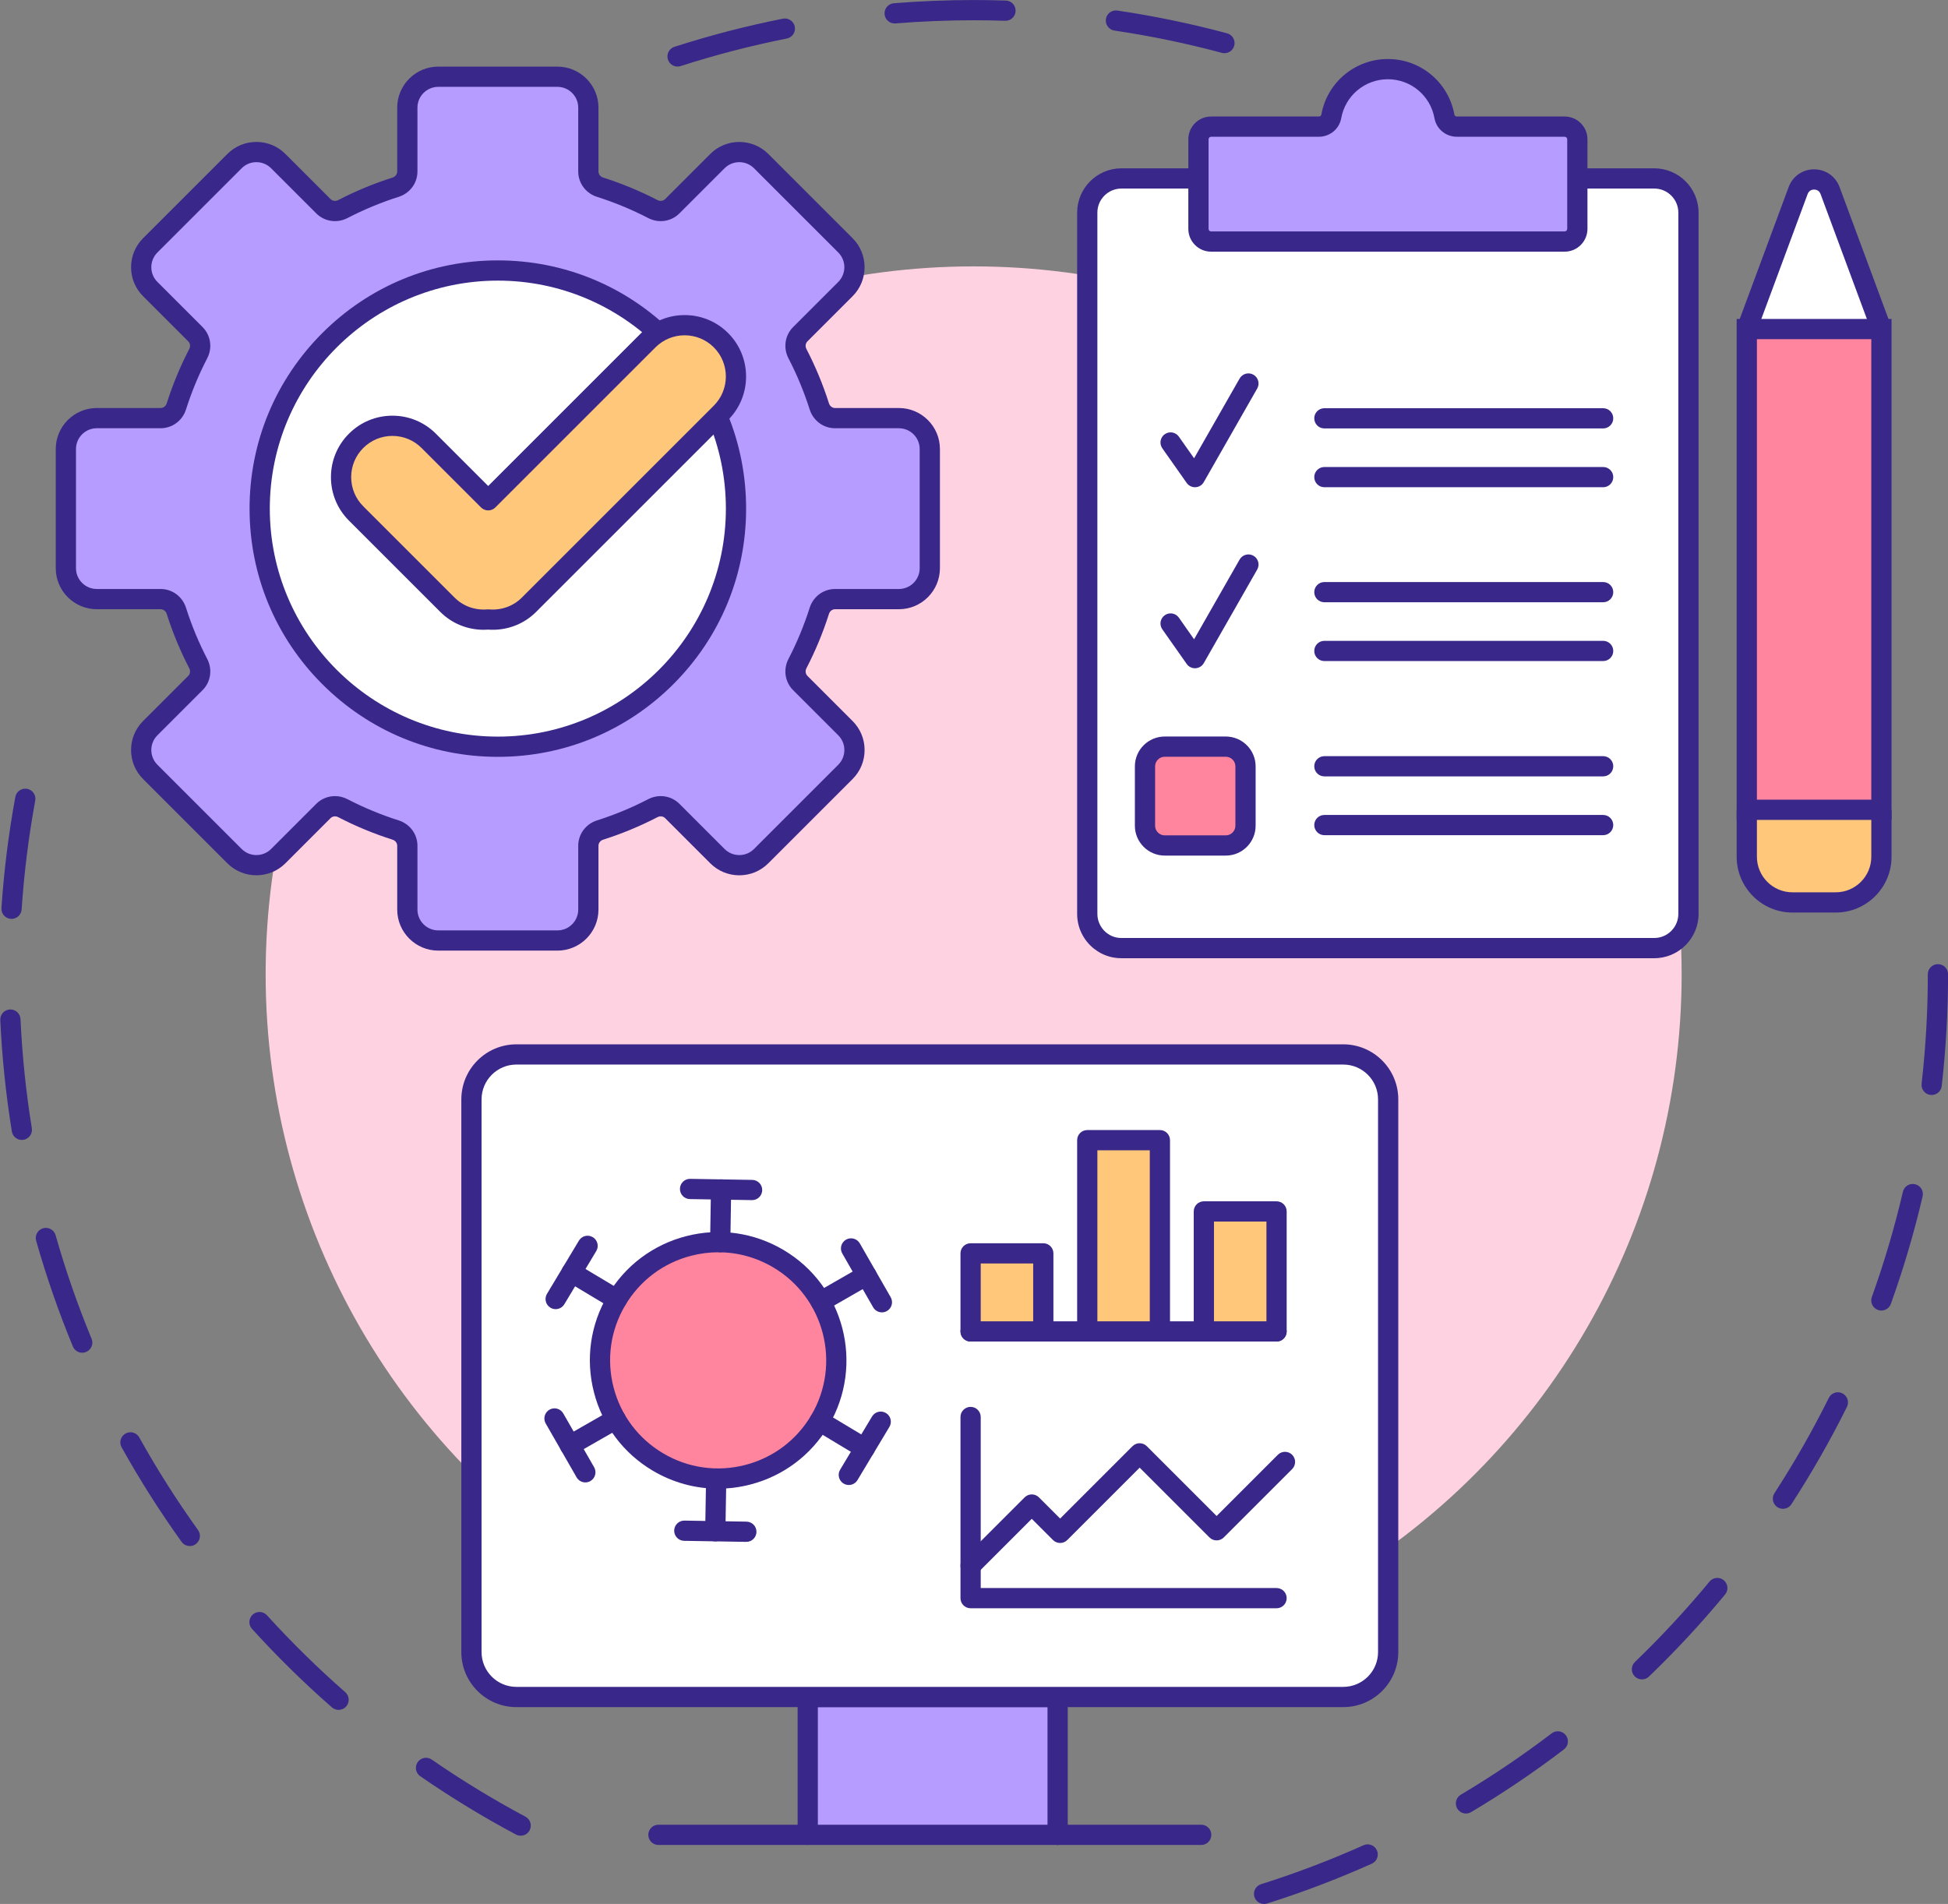 <?xml version="1.0" encoding="UTF-8"?><svg xmlns="http://www.w3.org/2000/svg" xmlns:xlink="http://www.w3.org/1999/xlink" height="2575.1" preserveAspectRatio="xMidYMid meet" version="1.0" viewBox="742.8 712.4 2634.2 2575.1" width="2634.2" zoomAndPan="magnify"><rect x="742.8" y="712.4" width="2634.2" height="2575.1" fill="#808080" stroke="none"/><g><g><g><g id="change1_28"><path d="M1659.031,802.424c-5.78,0-11.149-3.691-13.018-9.487c-2.318-7.191,1.634-14.9,8.824-17.217 c47.894-15.436,97.227-28.234,146.632-38.041c7.412-1.472,14.61,3.345,16.082,10.755c1.471,7.41-3.345,14.61-10.755,16.082 c-48.373,9.601-96.674,22.133-143.566,37.245C1661.837,802.21,1660.421,802.424,1659.031,802.424z M2398.587,784.347 c-1.176,0-2.369-0.153-3.558-0.472c-47.556-12.776-96.421-22.913-145.236-30.131c-7.475-1.106-12.637-8.06-11.532-15.534 c1.106-7.474,8.063-12.635,15.533-11.532c49.856,7.372,99.763,17.726,148.333,30.773c7.296,1.961,11.622,9.464,9.663,16.761 C2410.147,780.321,2404.622,784.347,2398.587,784.347z M1952.585,744.112c-7.054,0-13.04-5.421-13.621-12.575 c-0.61-7.531,5-14.13,12.53-14.741c35.659-2.891,71.97-4.357,107.922-4.357c14.459,0,29.095,0.237,43.507,0.706 c7.551,0.245,13.474,6.565,13.229,14.117c-0.246,7.55-6.578,13.473-14.118,13.229c-14.117-0.458-28.455-0.691-42.619-0.691 c-35.218,0-70.782,1.435-105.711,4.268C1953.329,744.097,1952.956,744.112,1952.585,744.112z" fill="#392789"/></g><g id="change1_29"><path d="M1446.868,3195.215c-2.172,0-4.374-0.518-6.424-1.611 c-44.389-23.663-87.911-50.186-129.357-78.835c-6.215-4.297-7.77-12.817-3.475-19.031c4.297-6.213,12.817-7.769,19.031-3.475 c40.586,28.053,83.204,54.028,126.671,77.2c6.667,3.553,9.191,11.84,5.636,18.505 C1456.49,3192.585,1451.758,3195.215,1446.868,3195.215z M1200.631,3025.039c-3.2,0-6.412-1.116-9.008-3.389 c-37.86-33.163-74.213-68.872-108.045-106.137c-5.079-5.594-4.66-14.246,0.934-19.324c5.592-5.08,14.244-4.662,19.324,0.933 c33.134,36.497,68.735,71.469,105.815,103.948c5.683,4.977,6.255,13.62,1.277,19.304 C1208.223,3023.461,1204.437,3025.039,1200.631,3025.039z M999.481,2803.453c-4.257,0-8.452-1.98-11.124-5.702 c-29.374-40.913-56.666-83.936-81.116-127.874c-3.674-6.602-1.3-14.932,5.302-18.606c6.603-3.674,14.933-1.301,18.606,5.302 c23.942,43.026,50.667,85.157,79.433,125.22c4.406,6.138,3.004,14.686-3.134,19.092 C1005.032,2802.618,1002.244,2803.453,999.481,2803.453z M854.011,2541.992c-5.369,0-10.465-3.182-12.646-8.453 c-19.241-46.503-35.96-94.615-49.691-143.004c-2.062-7.269,2.158-14.833,9.427-16.895c7.272-2.062,14.834,2.158,16.895,9.427 c13.444,47.376,29.812,94.482,48.652,140.011c2.889,6.981-0.429,14.982-7.41,17.871 C857.527,2541.658,855.754,2541.992,854.011,2541.992z M772.314,2254.172c-6.591,0-12.398-4.775-13.487-11.492 c-8.039-49.556-13.298-100.236-15.632-150.633c-0.349-7.548,5.486-13.949,13.032-14.298c7.565-0.35,13.949,5.486,14.298,13.032 c2.285,49.358,7.435,98.99,15.308,147.518c1.21,7.458-3.855,14.484-11.313,15.694 C773.779,2254.113,773.041,2254.172,772.314,2254.172z M758.418,1955.196c-0.309,0-0.618-0.01-0.929-0.031 c-7.538-0.505-13.239-7.027-12.734-14.565c3.376-50.332,9.695-100.905,18.779-150.311c1.367-7.43,8.499-12.341,15.929-10.98 c7.431,1.367,12.346,8.499,10.981,15.928c-8.897,48.379-15.083,97.903-18.389,147.195 C771.569,1949.659,765.556,1955.196,758.418,1955.196z" fill="#392789"/></g><g id="change1_30"><path d="M2452.162,3287.562c-5.812,0-11.202-3.731-13.043-9.568c-2.272-7.205,1.726-14.89,8.931-17.163 c46.973-14.817,93.603-32.557,138.596-52.725c6.892-3.094,14.988-0.008,18.078,6.888c3.09,6.894,0.007,14.988-6.888,18.078 c-45.955,20.599-93.58,38.718-141.556,53.851C2454.912,3287.357,2453.524,3287.562,2452.162,3287.562z M2725.193,3165.216 c-4.666,0-9.211-2.387-11.769-6.687c-3.863-6.492-1.732-14.888,4.762-18.751c42.317-25.178,83.654-53.102,122.862-83 c6.007-4.58,14.592-3.425,19.173,2.584s3.424,14.593-2.583,19.174c-40.038,30.528-82.25,59.044-125.464,84.754 C2729.981,3164.594,2727.571,3165.216,2725.193,3165.216z M2963.127,2983.803c-3.59,0-7.176-1.405-9.861-4.199 c-5.237-5.445-5.067-14.105,0.379-19.343c35.538-34.176,69.475-70.763,100.866-108.749c4.813-5.824,13.436-6.645,19.26-1.83 c5.823,4.813,6.643,13.436,1.83,19.26c-32.053,38.785-66.705,76.145-102.993,111.04 C2969.956,2982.534,2966.54,2983.803,2963.127,2983.803z M3153.768,2753.078c-2.553,0-5.137-0.714-7.437-2.209 c-6.336-4.114-8.137-12.588-4.021-18.924c26.875-41.382,51.609-84.735,73.514-128.856c3.359-6.769,11.566-9.529,18.336-6.171 c6.768,3.36,9.529,11.569,6.17,18.336c-22.369,45.06-47.628,89.334-75.075,131.594 C3162.633,2750.883,3158.246,2753.078,3153.768,2753.078z M3286.877,2484.918c-1.535,0-3.097-0.261-4.627-0.81 c-7.109-2.556-10.802-10.391-8.245-17.501c16.68-46.404,30.816-94.286,42.017-142.319c1.716-7.357,9.074-11.932,16.428-10.216 c7.359,1.716,11.932,9.072,10.217,16.43c-11.44,49.06-25.879,97.966-42.915,145.36 C3297.746,2481.443,3292.486,2484.918,3286.877,2484.918z M3354.913,2193.4c-0.519,0-1.042-0.03-1.57-0.09 c-7.507-0.857-12.897-7.638-12.04-15.145c5.577-48.805,8.404-98.624,8.404-148.073c0-7.555,6.125-13.68,13.68-13.68 c7.556,0,13.68,6.125,13.68,13.68c0,50.482-2.886,101.347-8.58,151.179C3367.69,2188.25,3361.774,2193.4,3354.913,2193.4z" fill="#392789"/></g><g id="change2_1"><circle cx="2059.416" cy="2030.09" fill="#ffd2e2" r="957.397"/></g></g><g><g><g><g><g><g id="change3_1"><path d="M2363.402,953.744h-0.087h-104.028c-25.489,0-46.226,20.65-46.226,46.226v195.011v10.455 v135.911v607.072c0,14.689,6.826,27.735,17.453,36.288c0,0,0,0,0.087,0c7.863,6.394,17.799,10.023,28.686,10.023h720.511 c25.489,0,46.226-20.737,46.226-46.311v-742.984V999.968c0-25.575-20.737-46.226-46.226-46.226H2875.77L2363.402,953.744z" fill="#fff"/></g><g id="change1_11"><path d="M2979.797,2008.407h-720.511c-13.451,0-25.982-4.249-36.326-12.301 c-0.353-0.233-0.693-0.48-1.023-0.746c-14.334-11.538-22.556-28.649-22.556-46.947V999.966 c0-33.033,26.873-59.906,59.906-59.906h104.028c7.556,0,13.723,6.125,13.723,13.68s-6.082,13.68-13.636,13.68h-104.115 c-17.946,0-32.546,14.6-32.546,32.546v948.447c0,9.655,4.22,18.72,11.614,25.022c0.302,0.205,0.594,0.424,0.878,0.654 c5.596,4.551,12.531,6.956,20.055,6.956H2979.8c17.945,0,32.545-14.639,32.545-32.633V999.966 c0-17.946-14.6-32.546-32.545-32.546h-104.029c-7.556,0-13.68-6.125-13.68-13.68s6.124-13.68,13.68-13.68H2979.8 c33.032,0,59.905,26.873,59.905,59.906v948.447C3039.702,1981.496,3012.829,2008.407,2979.797,2008.407z" fill="#392789"/></g></g><g><g id="change4_3"><path d="M2363.402,953.744V900.78c0-9.417,7.604-17.108,17.108-17.108h145.761 c8.121,0,15.293-5.702,16.763-13.738c6.48-36.375,38.277-64.025,76.552-64.025c38.19,0,69.986,27.648,76.466,64.025 c1.469,8.036,8.64,13.738,16.763,13.738h145.761c9.504,0,17.195,7.689,17.195,17.108v52.964v68.172 c0,9.504-7.689,17.195-17.195,17.195h-478.065c-9.504,0-17.108-7.689-17.108-17.195L2363.402,953.744L2363.402,953.744z" fill="#b69cff"/></g><g id="change1_21"><path d="M2858.575,1052.789H2380.51c-16.977,0-30.788-13.85-30.788-30.875V900.778 c0-16.976,13.811-30.787,30.788-30.787h145.76c1.622,0,3.044-1.083,3.305-2.52c7.762-43.573,45.622-75.243,90.01-75.243 c44.338,0,82.16,31.67,89.935,75.305c0.251,1.375,1.672,2.458,3.294,2.458h145.76c17.024,0,30.874,13.811,30.874,30.787 v121.136C2889.449,1038.938,2875.598,1052.789,2858.575,1052.789z M2380.51,897.352c-1.89,0-3.428,1.538-3.428,3.427v121.136 c0,1.971,1.505,3.515,3.428,3.515h478.064c1.937,0,3.514-1.577,3.514-3.515V900.779c0-1.89-1.577-3.427-3.514-3.427h-145.76 c-14.865,0-27.574-10.496-30.22-24.958c-5.455-30.624-31.949-52.805-63.009-52.805c-31.109,0-57.642,22.182-63.084,52.743 c-2.656,14.524-15.366,25.02-30.232,25.02H2380.51L2380.51,897.352z" fill="#392789"/></g></g></g><g><g id="change5_3"><path d="M2400.329,1855.926h-82.476c-14.702,0-26.733-12.028-26.733-26.731v-80.231 c0-14.704,12.029-26.731,26.733-26.731h82.476c14.701,0,26.725,12.028,26.725,26.731v80.231 C2427.054,1843.897,2415.031,1855.926,2400.329,1855.926z" fill="#ff859f"/></g><g id="change1_17"><path d="M2400.329,1869.606h-82.476c-22.284,0-40.412-18.128-40.412-40.411v-80.231 c0-22.282,18.128-40.411,40.412-40.411h82.476c22.28,0,40.406,18.128,40.406,40.411v80.231 C2440.735,1851.478,2422.609,1869.606,2400.329,1869.606z M2317.853,1735.914c-7.197,0-13.052,5.855-13.052,13.051v80.231 c0,7.197,5.855,13.051,13.052,13.051h82.476c7.195,0,13.046-5.855,13.046-13.051v-80.231c0-7.197-5.853-13.051-13.046-13.051 H2317.853z" fill="#392789"/></g></g><g id="change1_34"><path d="M2910.663,1291.874h-376.964c-7.555,0-13.68-6.125-13.68-13.68 c0-7.555,6.125-13.68,13.68-13.68h376.964c7.555,0,13.68,6.125,13.68,13.68 C2924.343,1285.748,2918.218,1291.874,2910.663,1291.874z" fill="#392789"/></g><g id="change1_1"><path d="M2910.663,1371.396h-376.964c-7.555,0-13.68-6.125-13.68-13.68 c0-7.555,6.125-13.68,13.68-13.68h376.964c7.555,0,13.68,6.125,13.68,13.68 C2924.343,1365.271,2918.218,1371.396,2910.663,1371.396z" fill="#392789"/></g><g id="change1_39"><path d="M2910.663,1526.977h-376.964c-7.555,0-13.68-6.125-13.68-13.68 c0-7.555,6.125-13.68,13.68-13.68h376.964c7.555,0,13.68,6.125,13.68,13.68 C2924.343,1520.852,2918.218,1526.977,2910.663,1526.977z" fill="#392789"/></g><g id="change1_26"><path d="M2910.663,1606.5h-376.964c-7.555,0-13.68-6.125-13.68-13.68c0-7.555,6.125-13.68,13.68-13.68 h376.964c7.555,0,13.68,6.125,13.68,13.68C2924.343,1600.375,2918.218,1606.5,2910.663,1606.5z" fill="#392789"/></g><g id="change1_22"><path d="M2910.663,1762.479h-376.964c-7.555,0-13.68-6.125-13.68-13.68s6.125-13.68,13.68-13.68 h376.964c7.555,0,13.68,6.125,13.68,13.68S2918.218,1762.479,2910.663,1762.479z" fill="#392789"/></g><g id="change1_10"><path d="M2910.663,1842.001h-376.964c-7.555,0-13.68-6.125-13.68-13.68s6.125-13.68,13.68-13.68 h376.964c7.555,0,13.68,6.125,13.68,13.68S2918.218,1842.001,2910.663,1842.001z" fill="#392789"/></g><g id="change1_31"><path d="M2358.722,1371.396c-4.439,0-8.618-2.157-11.187-5.808l-32.969-46.861 c-4.347-6.179-2.863-14.713,3.316-19.06c6.182-4.347,14.713-2.861,19.061,3.318l20.576,29.246l61.595-107.922 c3.745-6.562,12.1-8.846,18.662-5.1c6.562,3.745,8.845,12.1,5.1,18.662l-72.271,126.628c-2.32,4.065-6.558,6.663-11.235,6.884 C2359.153,1371.391,2358.936,1371.396,2358.722,1371.396z" fill="#392789"/></g><g id="change1_32"><path d="M2358.722,1616.229c-4.439,0-8.618-2.157-11.187-5.808l-32.969-46.861 c-4.347-6.179-2.863-14.713,3.316-19.06c6.182-4.347,14.712-2.86,19.061,3.317l20.576,29.246l61.595-107.917 c3.746-6.562,12.102-8.842,18.662-5.099c6.562,3.745,8.845,12.101,5.1,18.663l-72.271,126.621 c-2.32,4.065-6.56,6.662-11.235,6.883C2359.153,1616.223,2358.936,1616.229,2358.722,1616.229z" fill="#392789"/></g></g><g><g><g id="change3_4"><path d="M3104.912,1157.462l69.45-187.343c7.42-20.016,35.732-20.016,43.153,0l69.45,187.343H3104.912z" fill="#fff"/></g><g id="change1_18"><path d="M3274.136,1162.217l-69.45-187.343c-2.036-5.494-6.797-6.086-8.75-6.086 c-1.952,0-6.712,0.593-8.749,6.086l-69.45,187.343l-25.655-9.51l69.45-187.343c5.391-14.542,18.894-23.938,34.403-23.938 s29.013,9.396,34.404,23.938l69.45,187.343L3274.136,1162.217z" fill="#392789"/></g></g><g><g id="change6_3"><path d="M3286.964,1807.652v63.525c0,34.113-27.655,61.769-61.769,61.769h-58.514 c-34.114,0-61.769-27.655-61.769-61.769v-63.525H3286.964z" fill="#ffc77a"/></g><g id="change1_38"><path d="M3225.194,1946.626h-58.512c-41.603,0-75.45-33.845-75.45-75.449v-63.525h27.36v63.525 c0,26.516,21.573,48.089,48.09,48.089h58.512c26.517,0,48.09-21.572,48.09-48.089v-63.525h27.36v63.525 C3300.644,1912.78,3266.797,1946.626,3225.194,1946.626z" fill="#392789"/></g></g><g><g id="change5_2"><path d="M3104.912 1157.462H3286.963V1807.653H3104.912z" fill="#ff859f"/></g><g id="change1_15"><path d="M3300.644,1821.333h-209.411v-677.551h209.411V1821.333z M3118.591,1793.973h154.691v-622.831 h-154.691V1793.973z" fill="#392789"/></g></g></g></g><g><g><g id="change4_1"><path d="M1958.32,1522.708h-86.34c-9.814,0-18.281,6.498-21.253,15.851 c-7.871,24.779-17.794,48.637-29.584,71.379c-4.52,8.719-3.125,19.305,3.819,26.25l61.062,61.062 c16.333,16.333,16.333,42.813,0,59.145l-113.941,113.941c-16.333,16.333-42.814,16.333-59.147,0l-61.061-61.061 c-6.944-6.944-17.531-8.339-26.249-3.82c-22.743,11.79-46.6,21.714-71.38,29.583c-9.354,2.971-15.852,11.439-15.852,21.253 v86.341c0,23.097-18.725,41.822-41.822,41.822h-161.136c-23.097,0-41.822-18.725-41.822-41.822v-86.341 c0-9.814-6.498-18.282-15.852-21.253c-24.779-7.871-48.637-17.794-71.38-29.583c-8.719-4.519-19.305-3.125-26.25,3.819 l-61.061,61.061c-16.333,16.333-42.813,16.333-59.146,0l-113.941-113.941c-16.333-16.333-16.333-42.813,0-59.146l61.062-61.062 c6.944-6.944,8.339-17.531,3.819-26.25c-11.79-22.742-21.714-46.6-29.584-71.379c-2.971-9.353-11.439-15.851-21.253-15.851 h-86.34c-23.098,0-41.822-18.725-41.822-41.822v-161.137c0-23.098,18.724-41.822,41.822-41.822h86.34 c9.814,0,18.282-6.498,21.253-15.851c7.871-24.779,17.794-48.637,29.584-71.379c4.52-8.719,3.125-19.305-3.819-26.25 l-61.062-61.062c-16.333-16.333-16.333-42.813,0-59.146l113.941-113.941c16.333-16.333,42.813-16.333,59.146,0l61.062,61.062 c6.944,6.944,17.531,8.339,26.25,3.819c22.742-11.79,46.599-21.713,71.379-29.583c9.354-2.971,15.852-11.439,15.852-21.253 v-86.341c0-23.098,18.725-41.822,41.822-41.822h161.136c23.097,0,41.822,18.724,41.822,41.822v86.341 c0,9.814,6.498,18.282,15.852,21.253c24.779,7.87,48.636,17.793,71.379,29.583c8.719,4.519,19.305,3.125,26.25-3.819 l61.062-61.062c16.333-16.333,42.813-16.333,59.146,0l113.941,113.941c16.333,16.333,16.333,42.813,0,59.146l-61.062,61.062 c-6.944,6.944-8.339,17.531-3.819,26.25c11.79,22.742,21.714,46.6,29.584,71.379c2.971,9.354,11.439,15.851,21.253,15.851 h86.34c23.098,0,41.822,18.724,41.822,41.822v161.136C2000.143,1503.984,1981.418,1522.708,1958.32,1522.708z" fill="#b69cff"/></g><g id="change1_4"><path d="M1496.574,1998.134h-161.136c-30.604,0-55.503-24.899-55.503-55.503v-86.34 c0-3.714-2.538-7.016-6.313-8.215c-25.261-8.023-50.001-18.278-73.535-30.476c-3.516-1.825-7.649-1.282-10.279,1.347 l-61.061,61.062c-21.64,21.64-56.852,21.641-78.494,0l-113.941-113.941c-10.483-10.483-16.256-24.421-16.256-39.247 c0-14.824,5.773-28.763,16.256-39.246l61.062-61.062c2.63-2.63,3.171-6.761,1.347-10.279 c-12.198-23.531-22.452-48.27-30.477-73.533c-1.199-3.777-4.501-6.313-8.215-6.313h-86.34 c-30.604,0-55.502-24.899-55.502-55.503V1319.75c0-30.604,24.898-55.503,55.502-55.503h86.34c3.714,0,7.016-2.536,8.215-6.312 c8.026-25.264,18.28-50.004,30.478-73.533c1.824-3.518,1.282-7.649-1.348-10.279l-61.062-61.062 c-10.482-10.483-16.256-24.421-16.256-39.246s5.773-28.762,16.256-39.246l113.941-113.941 c10.482-10.483,24.421-16.256,39.246-16.256s28.763,5.773,39.247,16.256l61.062,61.062c2.63,2.63,6.761,3.172,10.279,1.348 c23.535-12.2,48.276-22.453,73.535-30.477c3.776-1.199,6.313-4.501,6.313-8.215v-86.341c0-30.604,24.899-55.502,55.503-55.502 h161.137c30.604,0,55.502,24.898,55.502,55.502v86.341c0,3.714,2.538,7.016,6.313,8.215c25.261,8.023,50,18.278,73.533,30.476 c3.518,1.824,7.649,1.284,10.28-1.348l61.062-61.062c21.641-21.639,56.853-21.638,78.492,0l113.942,113.941 c21.64,21.64,21.64,56.852,0,78.492l-61.062,61.062c-2.63,2.63-3.172,6.761-1.348,10.281 c12.199,23.533,22.453,48.273,30.477,73.532c1.199,3.776,4.501,6.313,8.215,6.313h86.339c30.604,0,55.503,24.899,55.503,55.503 v161.137c0,30.604-24.899,55.502-55.503,55.502h-86.34c-3.714,0-7.016,2.536-8.215,6.313 c-8.024,25.261-18.278,50.001-30.477,73.533c-1.825,3.519-1.282,7.649,1.348,10.281l61.062,61.062 c10.484,10.482,16.256,24.421,16.256,39.246c0,14.826-5.773,28.763-16.256,39.247l-113.941,113.941 c-10.482,10.482-24.421,16.255-39.246,16.255l0,0c-14.825,0-28.763-5.773-39.246-16.256l-61.061-61.061 c-2.63-2.63-6.761-3.173-10.28-1.347c-23.533,12.199-48.273,22.452-73.535,30.476c-3.776,1.199-6.312,4.501-6.312,8.215v86.34 C1552.077,1973.237,1527.179,1998.134,1496.574,1998.134z M1195.742,1789.15c5.735,0,11.541,1.362,16.939,4.161 c22.154,11.484,45.445,21.138,69.225,28.69c15.187,4.823,25.39,18.604,25.39,34.291v86.34 c0,15.518,12.624,28.143,28.143,28.143h161.136c15.518,0,28.143-12.624,28.143-28.143v-86.34 c0-15.688,10.203-29.468,25.39-34.291c23.78-7.552,47.072-17.206,69.225-28.69c14.153-7.337,31.119-4.808,42.219,6.292 l61.061,61.061c5.316,5.316,12.383,8.242,19.9,8.242s14.584-2.927,19.901-8.242l113.94-113.941 c5.316-5.316,8.242-12.383,8.242-19.9c0-7.517-2.927-14.584-8.242-19.9l-61.062-61.062 c-11.099-11.1-13.628-28.067-6.291-42.219c11.483-22.153,21.137-45.443,28.69-69.224c4.823-15.186,18.604-25.39,34.291-25.39 h86.34c15.518,0,28.143-12.624,28.143-28.142V1319.75c0-15.518-12.624-28.143-28.143-28.143h-86.34 c-15.688,0-29.468-10.204-34.291-25.39c-7.552-23.779-17.206-47.069-28.691-69.224c-7.336-14.153-4.807-31.12,6.292-42.219 l61.062-61.062c10.973-10.972,10.973-28.827,0-39.8l-113.941-113.941c-10.971-10.971-28.826-10.972-39.8,0l-61.062,61.062 c-11.1,11.099-28.065,13.629-42.219,6.292c-22.154-11.484-45.444-21.138-69.224-28.69c-15.187-4.823-25.39-18.604-25.39-34.291 v-86.341c0-15.518-12.624-28.142-28.142-28.142H1335.44c-15.518,0-28.143,12.624-28.143,28.142v86.341 c-0.001,15.688-10.205,29.468-25.391,34.291c-23.778,7.552-47.069,17.205-69.224,28.69 c-14.151,7.337-31.117,4.808-42.218-6.292l-61.062-61.062c-5.316-5.316-12.383-8.242-19.9-8.242s-14.584,2.928-19.9,8.242 l-113.941,113.941c-10.973,10.972-10.973,28.826,0,39.798l61.062,61.062c11.099,11.098,13.629,28.064,6.292,42.218 c-11.483,22.151-21.137,45.441-28.692,69.225c-4.823,15.186-18.604,25.389-34.291,25.389h-86.34 c-15.518,0-28.142,12.624-28.142,28.143v161.136c0,15.518,12.624,28.143,28.142,28.143h86.34 c15.686,0,29.468,10.203,34.291,25.389c7.555,23.783,17.208,47.073,28.692,69.224c7.337,14.152,4.808,31.119-6.292,42.219 l-61.062,61.062c-5.316,5.316-8.242,12.383-8.242,19.9c0,7.517,2.927,14.584,8.242,19.9l113.941,113.941 c10.973,10.972,28.827,10.972,39.8,0l61.061-61.062C1177.328,1792.736,1186.441,1789.15,1195.742,1789.15z" fill="#392789"/></g></g><g><g id="change3_2"><circle cx="1416.007" cy="1400.318" fill="#fff" r="322.05"/></g><g id="change1_27"><path d="M1416.006,1736.048c-89.677,0-173.986-34.922-237.397-98.333 c-63.411-63.411-98.333-147.721-98.333-237.397s34.922-173.986,98.333-237.397c63.411-63.411,147.721-98.333,237.397-98.333 s173.986,34.922,237.397,98.333c63.411,63.411,98.333,147.72,98.333,237.397s-34.922,173.986-98.333,237.397 C1589.993,1701.127,1505.683,1736.048,1416.006,1736.048z M1416.006,1091.948c-170.036,0-308.37,138.334-308.37,308.37 c0,170.036,138.334,308.37,308.37,308.37s308.37-138.334,308.37-308.37C1724.376,1230.281,1586.042,1091.948,1416.006,1091.948 z" fill="#392789"/></g></g><g><g id="change6_5"><path d="M1717.722,1172.526L1717.722,1172.526c-27.126-27.125-71.079-27.125-98.206,0l-216.54,216.541 l-80.432-80.419c-27.126-27.126-71.078-27.126-98.204,0c-27.114,27.101-27.114,71.065,0,98.192l123.647,123.635 c15.063,15.063,35.31,21.456,54.99,19.771c19.68,1.685,39.925-4.708,54.989-19.771l259.757-259.742 C1744.834,1243.605,1744.834,1199.653,1717.722,1172.526z" fill="#ffc77a"/></g><g id="change1_41"><path d="M1396.842,1564.188c-22.034,0-43.043-8.553-58.53-24.04l-123.646-123.634 c-15.699-15.706-24.342-36.58-24.342-58.78c0-22.201,8.646-43.07,24.344-58.761c15.701-15.701,36.575-24.349,58.773-24.349 s43.073,8.648,58.776,24.351l70.757,70.747l206.867-206.869c32.408-32.407,85.143-32.408,117.552,0 c0.001,0,0.002,0.001,0.002,0.002c32.391,32.407,32.391,85.139,0,117.547l-259.759,259.746 c-16.918,16.918-40.428,25.561-64.662,23.82C1400.926,1564.115,1398.878,1564.188,1396.842,1564.188z M1402.977,1536.564 c0.389,0,0.779,0.017,1.166,0.05c16.595,1.419,32.679-4.345,44.149-15.815l259.757-259.742 c21.727-21.739,21.726-57.117-0.001-78.861c-21.739-21.736-57.118-21.739-78.858,0.001l-216.54,216.541 c-5.343,5.342-14.004,5.342-19.346,0l-80.432-80.419c-10.537-10.537-24.54-16.34-39.43-16.34 c-14.891,0-28.893,5.802-39.428,16.339c-10.53,10.526-16.328,24.521-16.328,39.412c0,14.894,5.799,28.899,16.33,39.435 l123.643,123.632c11.471,11.472,27.56,17.234,44.151,15.815C1402.198,1536.583,1402.587,1536.564,1402.977,1536.564z" fill="#392789"/></g></g></g><g><g><g><g><g id="change4_2"><path d="M2172.986 3194.091L2172.986 3007.618 1835.086 3007.618 1835.086 3194.034z" fill="#b69cff"/></g><g id="change1_6"><path d="M2172.986,3207.771c-7.555,0-13.68-6.125-13.68-13.68v-172.792h-310.541v172.735 c0,7.555-6.125,13.68-13.68,13.68s-13.68-6.125-13.68-13.68v-186.415c0-7.555,6.125-13.68,13.68-13.68h337.901 c7.555,0,13.68,6.125,13.68,13.68v186.472C2186.666,3201.646,2180.541,3207.771,2172.986,3207.771z" fill="#392789"/></g></g><g id="change1_33"><path d="M2367.141,3207.748h-733.996c-7.555,0-13.68-6.124-13.68-13.68s6.125-13.68,13.68-13.68 h733.996c7.555,0,13.68,6.124,13.68,13.68S2374.694,3207.748,2367.141,3207.748z" fill="#392789"/></g><g><g id="change3_3"><path d="M2559.19,2138.546H1441.095c-33.563,0-60.771,27.208-60.771,60.771v747.529 c0,33.563,27.208,60.771,60.77,60.771H2559.19c33.562,0,60.771-27.208,60.771-60.771v-747.529 C2619.961,2165.756,2592.754,2138.546,2559.19,2138.546z" fill="#fff"/></g><g id="change1_16"><path d="M2559.19,3021.299H1441.094c-41.052,0-74.45-33.399-74.45-74.451v-747.53 c0-41.052,33.399-74.451,74.451-74.451H2559.19c41.053,0,74.452,33.398,74.452,74.451v747.529 C2633.642,2987.9,2600.244,3021.299,2559.19,3021.299z M1441.095,2152.226c-25.966,0-47.091,21.125-47.091,47.091v747.53 c0,25.966,21.124,47.091,47.09,47.091H2559.19c25.966,0,47.092-21.125,47.092-47.093v-747.528 c0-25.966-21.125-47.091-47.092-47.091H1441.095L1441.095,2152.226z" fill="#392789"/></g></g></g><g><g><g><g id="change6_2"><path d="M2055.305 2407.603H2153.606V2513.185H2055.305z" fill="#ffc77a"/></g><g id="change1_5"><path d="M2153.607,2526.865c-7.555,0-13.68-6.125-13.68-13.68v-91.9h-70.942v91.9 c0,7.555-6.125,13.68-13.68,13.68s-13.68-6.125-13.68-13.68v-105.58c0-7.555,6.125-13.68,13.68-13.68h98.302 c7.555,0,13.68,6.125,13.68,13.68v105.58C2167.287,2520.74,2161.162,2526.865,2153.607,2526.865z" fill="#392789"/></g></g><g><g id="change6_1"><path d="M2213.062 2254.495H2311.277V2513.185H2213.062z" fill="#ffc77a"/></g><g id="change1_35"><path d="M2311.276,2526.865c-7.556,0-13.68-6.125-13.68-13.68v-245.009h-70.854v245.009 c0,7.555-6.125,13.68-13.68,13.68s-13.68-6.125-13.68-13.68v-258.689c0-7.555,6.125-13.68,13.68-13.68h98.215 c7.555,0,13.68,6.125,13.68,13.68v258.689C2324.956,2520.74,2318.831,2526.865,2311.276,2526.865z" fill="#392789"/></g></g><g><g id="change6_4"><path d="M2370.731 2350.869H2469.032V2513.186H2370.731z" fill="#ffc77a"/></g><g id="change1_20"><path d="M2469.032,2526.865c-7.555,0-13.68-6.125-13.68-13.68v-148.638h-70.941v148.637 c0,7.555-6.125,13.68-13.68,13.68s-13.68-6.125-13.68-13.68v-162.317c0-7.555,6.125-13.68,13.68-13.68h98.301 c7.555,0,13.68,6.125,13.68,13.68v162.317C2482.712,2520.74,2476.586,2526.865,2469.032,2526.865z" fill="#392789"/></g></g><g id="change1_12"><path d="M2469.032,2526.865h-413.728c-7.555,0-13.68-6.125-13.68-13.68s6.125-13.68,13.68-13.68 h413.728c7.555,0,13.68,6.125,13.68,13.68S2476.586,2526.865,2469.032,2526.865z" fill="#392789"/></g></g><g fill="#392789" id="change1_40"><path d="M2469.032,2887.614h-413.728c-7.555,0-13.68-6.125-13.68-13.68v-245.038 c0-7.555,6.125-13.68,13.68-13.68c7.556,0,13.68,6.125,13.68,13.68v231.358h400.048c7.555,0,13.68,6.125,13.68,13.68 S2476.586,2887.614,2469.032,2887.614z"/><path d="M2055.304,2843.704c-3.501,0-7.002-1.336-9.673-4.007c-5.343-5.343-5.343-14.004,0-19.347 l82.734-82.735c2.565-2.565,6.045-4.007,9.673-4.007c3.628,0,7.107,1.442,9.673,4.007l28.667,28.666l97.868-97.868 c5.342-5.342,14.005-5.342,19.347,0l94.387,94.387l82.789-82.789c5.342-5.342,14.005-5.342,19.347,0 c5.343,5.343,5.343,14.004,0,19.347l-92.462,92.462c-5.342,5.342-14.005,5.342-19.347,0l-94.387-94.387l-97.868,97.868 c-5.342,5.342-14.005,5.342-19.347,0l-28.666-28.667l-73.062,73.063C2062.307,2842.369,2058.806,2843.704,2055.304,2843.704z"/></g></g></g><g><g><g id="change5_1"><path d="M1795.259,2414.71c75.987,44.888,101.207,142.863,56.332,218.863 c-44.883,75.99-142.868,101.216-218.856,56.334c-75.998-44.882-101.226-142.868-56.335-218.854 C1621.275,2395.052,1719.267,2369.828,1795.259,2414.71z" fill="#ff859f"/></g><g id="change1_13"><path d="M1713.694,2725.865c-30.642,0-60.841-8.186-87.917-24.178 c-39.902-23.565-68.24-61.256-79.792-106.132c-11.553-44.877-4.934-91.564,18.637-131.459 c23.56-39.901,61.251-68.24,106.128-79.793c44.877-11.554,91.566-4.938,131.465,18.629c0,0,0,0,0.001,0 c82.351,48.649,109.785,155.235,61.154,237.598c-23.566,39.9-61.258,68.235-106.133,79.786 C1742.816,2724.028,1728.204,2725.865,1713.694,2725.865z M1714.248,2406.124c-12.224,0-24.528,1.546-36.677,4.674 c-37.8,9.731-69.546,33.601-89.392,67.211c-19.854,33.606-25.428,72.928-15.698,110.725s33.599,69.544,67.21,89.394 c33.605,19.85,72.927,25.421,110.726,15.692c37.798-9.73,69.546-33.597,89.395-67.203 c40.959-69.369,17.846-159.146-51.51-200.127l0,0C1765.497,2413.02,1740.055,2406.124,1714.248,2406.124z" fill="#392789"/></g></g><g id="change1_2"><path d="M1912.167,2684.97c-2.399,0-4.825-0.63-7.03-1.955l-61.138-36.717 c-6.478-3.89-8.574-12.292-4.684-18.77c3.891-6.479,12.294-8.574,18.771-4.686l61.138,36.717 c6.478,3.89,8.574,12.294,4.684,18.77C1921.343,2682.603,1916.812,2684.97,1912.167,2684.97z" fill="#392789"/></g><g id="change1_3"><path d="M1890.598,2720.892c-2.396,0-4.821-0.629-7.026-1.952c-6.479-3.886-8.58-12.289-4.692-18.769 l43.167-71.951c3.887-6.479,12.29-8.578,18.769-4.692s8.58,12.289,4.692,18.769l-43.167,71.951 C1899.776,2718.523,1895.245,2720.892,1890.598,2720.892z" fill="#392789"/></g><g id="change1_7"><path d="M1576.938,2483.728c-2.393,0-4.815-0.628-7.017-1.947l-61.216-36.668 c-6.481-3.882-8.589-12.283-4.706-18.766c3.883-6.481,12.285-8.586,18.766-4.706l61.216,36.668 c6.481,3.882,8.589,12.283,4.706,18.765C1586.123,2481.355,1581.59,2483.728,1576.938,2483.728z" fill="#392789"/></g><g id="change1_19"><path d="M1494.186,2483.045c-2.396,0-4.822-0.629-7.027-1.951c-6.479-3.888-8.578-12.292-4.691-18.769 l43.177-71.948c3.887-6.479,12.292-8.577,18.769-4.691c6.479,3.888,8.578,12.292,4.691,18.769l-43.177,71.948 C1503.364,2480.676,1498.832,2483.045,1494.186,2483.045z" fill="#392789"/></g><g id="change1_8"><path d="M1710.061,2797.112c-0.08,0-0.16-0.001-0.239-0.002c-7.554-0.129-13.573-6.359-13.443-13.913 l1.225-71.306c0.129-7.553,6.342-13.536,13.913-13.443c7.554,0.129,13.573,6.359,13.443,13.913l-1.225,71.306 C1723.606,2791.142,1717.506,2797.112,1710.061,2797.112z" fill="#392789"/></g><g id="change1_24"><path d="M1752.057,2797.802c-0.078,0-0.155-0.001-0.234-0.002l-83.898-1.406 c-7.554-0.125-13.575-6.352-13.448-13.907c0.125-7.476,6.226-13.451,13.674-13.451c0.078,0,0.155,0.001,0.234,0.002 l83.898,1.406c7.554,0.126,13.575,6.352,13.449,13.907C1765.605,2791.827,1759.505,2797.802,1752.057,2797.802z" fill="#392789"/></g><g id="change1_25"><path d="M1716.724,2406.182c-0.074,0-0.149,0-0.224-0.001c-7.554-0.121-13.58-6.343-13.459-13.898 l1.143-71.349c0.121-7.555,6.362-13.568,13.898-13.459c7.554,0.121,13.58,6.343,13.459,13.898l-1.144,71.349 C1730.278,2400.199,1724.176,2406.182,1716.724,2406.182z" fill="#392789"/></g><g id="change1_23"><path d="M1759.834,2335.586c-0.078,0-0.155,0-0.234-0.001l-83.898-1.406 c-7.554-0.126-13.575-6.353-13.448-13.908c0.126-7.554,6.334-13.585,13.908-13.449l83.898,1.406 c7.554,0.126,13.575,6.353,13.449,13.908C1773.382,2329.611,1767.283,2335.586,1759.834,2335.586z" fill="#392789"/></g><g id="change1_9"><path d="M1852.653,2486.452c-4.741,0-9.349-2.467-11.878-6.873c-3.76-6.553-1.497-14.914,5.057-18.675 l61.852-35.494c6.553-3.759,14.914-1.497,18.674,5.057c3.76,6.553,1.497,14.914-5.057,18.675l-61.852,35.494 C1857.303,2485.865,1854.962,2486.452,1852.653,2486.452z" fill="#392789"/></g><g id="change1_36"><path d="M1935.385,2487.403c-4.742,0-9.353-2.468-11.88-6.876l-41.745-72.795 c-3.759-6.555-1.492-14.915,5.062-18.672c6.555-3.761,14.915-1.492,18.672,5.062l41.745,72.795 c3.759,6.555,1.492,14.915-5.062,18.672C1940.032,2486.818,1937.693,2487.403,1935.385,2487.403z" fill="#392789"/></g><g id="change1_14"><path d="M1513.444,2680.983c-4.747,0-9.361-2.474-11.887-6.889c-3.753-6.557-1.477-14.915,5.08-18.667 l61.925-35.43c6.558-3.753,14.916-1.479,18.667,5.081c3.753,6.557,1.477,14.915-5.08,18.667l-61.925,35.43 C1518.083,2680.401,1515.748,2680.983,1513.444,2680.983z" fill="#392789"/></g><g id="change1_37"><path d="M1534.364,2717.372c-4.742,0-9.353-2.468-11.88-6.876l-41.745-72.795 c-3.759-6.554-1.492-14.915,5.062-18.672c6.555-3.761,14.915-1.492,18.672,5.062l41.745,72.795 c3.759,6.554,1.492,14.915-5.062,18.673C1539.011,2716.787,1536.671,2717.372,1534.364,2717.372z" fill="#392789"/></g></g></g></g></g></g></svg>